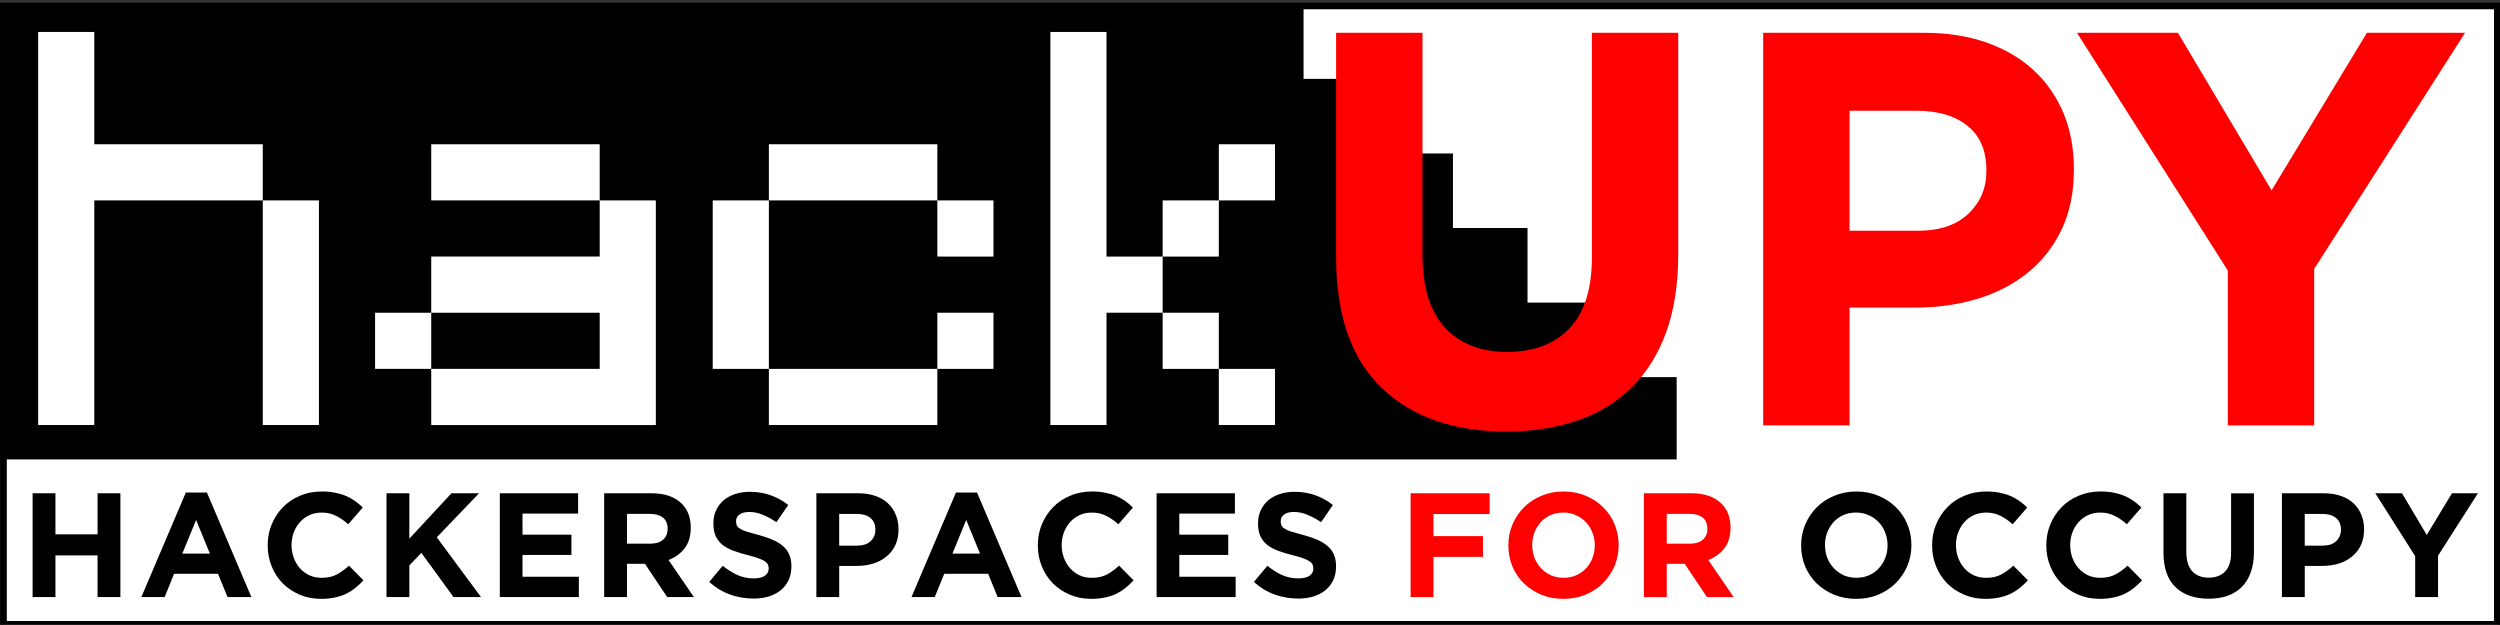 <?xml version="1.0" encoding="UTF-8" standalone="no"?>
<!-- Created with Inkscape (http://www.inkscape.org/) -->

<svg
   xmlns:dc="http://purl.org/dc/elements/1.1/"
   xmlns:cc="http://creativecommons.org/ns#"
   xmlns:rdf="http://www.w3.org/1999/02/22-rdf-syntax-ns#"
   xmlns:svg="http://www.w3.org/2000/svg"
   xmlns="http://www.w3.org/2000/svg"
   xmlns:sodipodi="http://sodipodi.sourceforge.net/DTD/sodipodi-0.dtd"
   xmlns:inkscape="http://www.inkscape.org/namespaces/inkscape"
   width="240"
   height="59.98"
   id="svg4295"
   version="1.1"
   inkscape:version="0.48.1 r9760"
   sodipodi:docname="hackupy.svg">
  <rect width="100%" height="100%" fill="#333333" stroke="none"/>
  <defs
     id="defs4297">
    <clipPath
       clipPathUnits="userSpaceOnUse"
       id="clipPath30-5">
      <path
         inkscape:connector-curvature="0"
         d="M 0,175 600,175 600,0 0,0 0,175 z"
         id="path32-6" />
    </clipPath>
  </defs>
  <sodipodi:namedview
     id="base"
     pagecolor="#ffffff"
     bordercolor="#666666"
     borderopacity="1.0"
     inkscape:pageopacity="0.0"
     inkscape:pageshadow="2"
     inkscape:zoom="1.979899"
     inkscape:cx="95.080476"
     inkscape:cy="25.181757"
     inkscape:document-units="px"
     inkscape:current-layer="layer1"
     showgrid="false"
     inkscape:window-width="1366"
     inkscape:window-height="768"
     inkscape:window-x="0"
     inkscape:window-y="0"
     inkscape:window-maximized="1" />
  <g
     inkscape:label="Layer 1"
     inkscape:groupmode="layer"
     id="layer1"
     transform="translate(0,-992.382)">
    <g
       id="g4490"
       transform="matrix(1.034,0,0,1.034,1.1215002e-4,-35.494)">
      <rect
         inkscape:export-ydpi="28.916191"
         inkscape:export-xdpi="28.916191"
         inkscape:export-filename="/home/rubin110/downloads/text3828.png"
         y="994.632"
         x="0.324"
         height="57.412"
         width="231.535"
         id="rect3041-7"
         style="fill:#ffffff;fill-opacity:1;stroke:#000000;stroke-width:0.616;stroke-miterlimit:4;stroke-opacity:1;stroke-dasharray:none" />
      <path
         id="path12-7"
         d="m -0.003,994.36 0,42.372 55.574,0 100.095,0 0,-7.639 -6.923,0 0,-6.923 -6.923,0 0,-6.923 -6.923,0 0,-6.923 -6.923,0 0,-6.923 -6.947,0 0,-7.042 -65.457,0 -55.574,0 z"
         style="fill:#000000;fill-opacity:1;fill-rule:nonzero;stroke:none"
         inkscape:connector-curvature="0" />
      <g
         transform="matrix(1.995,0,0,1.995,-444.438,-85.479)"
         id="text3828-0"
         style="font-size:6.228px;font-style:normal;font-weight:normal;line-height:125%;letter-spacing:0px;word-spacing:0px;fill:#000000;fill-opacity:1;stroke:none;font-family:Sans">
        <path
           inkscape:connector-curvature="0"
           id="path4351"
           style="font-size:6.9px;text-align:center;letter-spacing:0.234px;text-anchor:middle;font-family:Gotham Bold;-inkscape-font-specification:Gotham Bold"
           d="m 224.293,564.087 1.063,0 0,1.911 1.96,0 0,-1.911 1.063,0 0,4.83 -1.063,0 0,-1.939 -1.96,0 0,1.939 -1.063,0 0,-4.83" />
        <path
           inkscape:connector-curvature="0"
           id="path4353"
           style="font-size:6.9px;text-align:center;letter-spacing:0.234px;text-anchor:middle;font-family:Gotham Bold;-inkscape-font-specification:Gotham Bold"
           d="m 232.544,566.895 -0.642,-1.566 -0.642,1.566 1.283,0 m -1.118,-2.843 0.98,0 2.07,4.865 -1.111,0 -0.442,-1.083 -2.043,0 -0.442,1.083 -1.083,0 2.07,-4.865" />
        <path
           inkscape:connector-curvature="0"
           id="path4355"
           style="font-size:6.9px;text-align:center;letter-spacing:0.234px;text-anchor:middle;font-family:Gotham Bold;-inkscape-font-specification:Gotham Bold"
           d="m 237.711,569 c -0.354,0 -0.683,-0.064 -0.987,-0.193 -0.304,-0.129 -0.566,-0.304 -0.787,-0.524 -0.221,-0.225 -0.393,-0.49 -0.518,-0.794 -0.124,-0.304 -0.186,-0.628 -0.186,-0.973 l 0,-0.014 c 0,-0.345 0.062,-0.667 0.186,-0.966 0.124,-0.304 0.297,-0.568 0.518,-0.794 0.221,-0.23 0.485,-0.409 0.794,-0.538 0.308,-0.133 0.649,-0.2 1.021,-0.2 0.225,0 0.43,0.018 0.614,0.055 0.189,0.037 0.359,0.087 0.511,0.152 0.152,0.064 0.292,0.143 0.421,0.235 0.129,0.092 0.248,0.193 0.359,0.304 l -0.676,0.78 c -0.189,-0.17 -0.382,-0.304 -0.58,-0.4 -0.193,-0.097 -0.412,-0.145 -0.656,-0.145 -0.202,0 -0.391,0.039 -0.566,0.117 -0.17,0.078 -0.317,0.186 -0.442,0.324 -0.124,0.138 -0.221,0.299 -0.29,0.483 -0.069,0.179 -0.104,0.373 -0.104,0.58 l 0,0.014 c 0,0.207 0.035,0.403 0.104,0.587 0.069,0.184 0.163,0.345 0.283,0.483 0.124,0.138 0.271,0.248 0.442,0.331 0.175,0.078 0.366,0.117 0.573,0.117 0.276,0 0.508,-0.051 0.697,-0.152 0.193,-0.101 0.384,-0.239 0.573,-0.414 l 0.676,0.683 c -0.124,0.133 -0.253,0.253 -0.386,0.359 -0.133,0.106 -0.281,0.198 -0.442,0.276 -0.156,0.074 -0.329,0.129 -0.518,0.166 -0.189,0.041 -0.4,0.062 -0.635,0.062" />
        <path
           inkscape:connector-curvature="0"
           id="path4357"
           style="font-size:6.9px;text-align:center;letter-spacing:0.234px;text-anchor:middle;font-family:Gotham Bold;-inkscape-font-specification:Gotham Bold"
           d="m 240.763,564.087 1.063,0 0,2.112 1.96,-2.112 1.284,0 -1.967,2.049 2.056,2.781 -1.277,0 -1.497,-2.056 -0.559,0.58 0,1.477 -1.063,0 0,-4.83" />
        <path
           inkscape:connector-curvature="0"
           id="path4359"
           style="font-size:6.9px;text-align:center;letter-spacing:0.234px;text-anchor:middle;font-family:Gotham Bold;-inkscape-font-specification:Gotham Bold"
           d="m 246.037,564.087 3.643,0 0,0.945 -2.588,0 0,0.98 2.277,0 0,0.945 -2.277,0 0,1.014 2.622,0 0,0.945 -3.678,0 0,-4.83" />
        <path
           inkscape:connector-curvature="0"
           id="path4361"
           style="font-size:6.9px;text-align:center;letter-spacing:0.234px;text-anchor:middle;font-family:Gotham Bold;-inkscape-font-specification:Gotham Bold"
           d="m 253.032,566.433 c 0.262,0 0.462,-0.062 0.6,-0.186 0.143,-0.124 0.214,-0.29 0.214,-0.497 l 0,-0.014 c -1e-5,-0.23 -0.074,-0.403 -0.221,-0.518 -0.147,-0.115 -0.352,-0.173 -0.614,-0.173 l -1.056,0 0,1.387 1.076,0 m -2.139,-2.346 2.208,0 c 0.612,0 1.081,0.163 1.408,0.49 0.276,0.276 0.414,0.644 0.414,1.104 l 0,0.014 c 0,0.391 -0.097,0.711 -0.29,0.959 -0.189,0.244 -0.437,0.423 -0.745,0.538 l 1.18,1.725 -1.242,0 -1.035,-1.546 -0.014,0 -0.821,0 0,1.546 -1.063,0 0,-4.83" />
        <path
           inkscape:connector-curvature="0"
           id="path4363"
           style="font-size:6.9px;text-align:center;letter-spacing:0.234px;text-anchor:middle;font-family:Gotham Bold;-inkscape-font-specification:Gotham Bold"
           d="m 257.831,568.986 c -0.368,0 -0.729,-0.062 -1.083,-0.186 -0.354,-0.129 -0.676,-0.324 -0.966,-0.587 l 0.628,-0.752 c 0.221,0.179 0.446,0.322 0.676,0.428 0.235,0.106 0.49,0.159 0.766,0.159 0.221,10e-6 0.391,-0.039 0.511,-0.117 0.124,-0.083 0.186,-0.196 0.186,-0.338 l 0,-0.014 c 0,-0.069 -0.014,-0.129 -0.041,-0.179 -0.023,-0.055 -0.071,-0.106 -0.145,-0.152 -0.069,-0.046 -0.168,-0.092 -0.297,-0.138 -0.124,-0.046 -0.288,-0.094 -0.49,-0.145 -0.244,-0.06 -0.465,-0.127 -0.662,-0.2 -0.198,-0.074 -0.366,-0.163 -0.504,-0.269 -0.138,-0.11 -0.246,-0.246 -0.324,-0.407 -0.074,-0.161 -0.11,-0.361 -0.11,-0.6 l 0,-0.014 c 0,-0.221 0.041,-0.419 0.124,-0.593 0.083,-0.179 0.198,-0.334 0.345,-0.462 0.152,-0.129 0.331,-0.228 0.538,-0.297 0.207,-0.069 0.435,-0.103 0.683,-0.104 0.354,10e-6 0.679,0.053 0.973,0.159 0.299,0.106 0.573,0.258 0.821,0.455 l -0.552,0.8 c -0.216,-0.147 -0.428,-0.262 -0.635,-0.345 -0.207,-0.087 -0.414,-0.131 -0.621,-0.131 -0.207,0 -0.363,0.041 -0.469,0.124 -0.101,0.078 -0.152,0.177 -0.152,0.297 l 0,0.014 c -10e-6,0.078 0.014,0.147 0.041,0.207 0.032,0.055 0.087,0.106 0.166,0.152 0.078,0.046 0.184,0.09 0.317,0.131 0.138,0.041 0.311,0.09 0.518,0.145 0.244,0.064 0.46,0.138 0.649,0.221 0.193,0.078 0.354,0.175 0.483,0.29 0.133,0.11 0.232,0.242 0.297,0.393 0.069,0.152 0.103,0.334 0.104,0.545 l 0,0.014 c -1e-5,0.239 -0.044,0.453 -0.131,0.642 -0.087,0.184 -0.209,0.34 -0.366,0.469 -0.156,0.124 -0.343,0.221 -0.559,0.29 -0.216,0.064 -0.455,0.097 -0.718,0.097" />
        <path
           inkscape:connector-curvature="0"
           id="path4365"
           style="font-size:6.9px;text-align:center;letter-spacing:0.234px;text-anchor:middle;font-family:Gotham Bold;-inkscape-font-specification:Gotham Bold"
           d="m 262.672,566.523 c 0.267,0 0.474,-0.069 0.621,-0.207 0.147,-0.143 0.221,-0.317 0.221,-0.524 l 0,-0.014 c -10e-6,-0.239 -0.078,-0.421 -0.235,-0.545 -0.152,-0.124 -0.361,-0.186 -0.628,-0.186 l -0.821,0 0,1.477 0.842,0 m -1.905,-2.436 1.974,0 c 0.29,0 0.547,0.041 0.773,0.124 0.23,0.078 0.423,0.191 0.58,0.338 0.161,0.147 0.283,0.324 0.366,0.531 0.087,0.202 0.131,0.428 0.131,0.676 l 0,0.014 c 0,0.281 -0.051,0.527 -0.152,0.738 -0.101,0.212 -0.242,0.389 -0.421,0.531 -0.175,0.143 -0.382,0.251 -0.621,0.324 -0.235,0.069 -0.488,0.103 -0.759,0.103 l -0.807,0 0,1.449 -1.063,0 0,-4.83" />
        <path
           inkscape:connector-curvature="0"
           id="path4367"
           style="font-size:6.9px;text-align:center;letter-spacing:0.234px;text-anchor:middle;font-family:Gotham Bold;-inkscape-font-specification:Gotham Bold"
           d="m 268.384,566.895 -0.642,-1.566 -0.642,1.566 1.283,0 m -1.118,-2.843 0.98,0 2.07,4.865 -1.111,0 -0.442,-1.083 -2.043,0 -0.442,1.083 -1.083,0 2.07,-4.865" />
        <path
           inkscape:connector-curvature="0"
           id="path4369"
           style="font-size:6.9px;text-align:center;letter-spacing:0.234px;text-anchor:middle;font-family:Gotham Bold;-inkscape-font-specification:Gotham Bold"
           d="m 273.552,569 c -0.354,0 -0.683,-0.064 -0.987,-0.193 -0.304,-0.129 -0.566,-0.304 -0.787,-0.524 -0.221,-0.225 -0.393,-0.49 -0.518,-0.794 -0.124,-0.304 -0.186,-0.628 -0.186,-0.973 l 0,-0.014 c 0,-0.345 0.062,-0.667 0.186,-0.966 0.124,-0.304 0.297,-0.568 0.518,-0.794 0.221,-0.23 0.485,-0.409 0.794,-0.538 0.308,-0.133 0.649,-0.2 1.021,-0.2 0.225,0 0.43,0.018 0.614,0.055 0.189,0.037 0.359,0.087 0.511,0.152 0.152,0.064 0.292,0.143 0.421,0.235 0.129,0.092 0.248,0.193 0.359,0.304 l -0.676,0.78 c -0.189,-0.17 -0.382,-0.304 -0.58,-0.4 -0.193,-0.097 -0.412,-0.145 -0.656,-0.145 -0.202,0 -0.391,0.039 -0.566,0.117 -0.17,0.078 -0.317,0.186 -0.442,0.324 -0.124,0.138 -0.221,0.299 -0.29,0.483 -0.069,0.179 -0.104,0.373 -0.104,0.58 l 0,0.014 c 0,0.207 0.035,0.403 0.104,0.587 0.069,0.184 0.163,0.345 0.283,0.483 0.124,0.138 0.271,0.248 0.442,0.331 0.175,0.078 0.366,0.117 0.573,0.117 0.276,0 0.508,-0.051 0.697,-0.152 0.193,-0.101 0.384,-0.239 0.573,-0.414 l 0.676,0.683 c -0.124,0.133 -0.253,0.253 -0.386,0.359 -0.133,0.106 -0.281,0.198 -0.442,0.276 -0.156,0.074 -0.329,0.129 -0.518,0.166 -0.189,0.041 -0.4,0.062 -0.635,0.062" />
        <path
           inkscape:connector-curvature="0"
           id="path4371"
           style="font-size:6.9px;text-align:center;letter-spacing:0.234px;text-anchor:middle;font-family:Gotham Bold;-inkscape-font-specification:Gotham Bold"
           d="m 276.603,564.087 3.643,0 0,0.945 -2.588,0 0,0.98 2.277,0 0,0.945 -2.277,0 0,1.014 2.622,0 0,0.945 -3.678,0 0,-4.83" />
        <path
           inkscape:connector-curvature="0"
           id="path4373"
           style="font-size:6.9px;text-align:center;letter-spacing:0.234px;text-anchor:middle;font-family:Gotham Bold;-inkscape-font-specification:Gotham Bold"
           d="m 283.178,568.986 c -0.368,0 -0.729,-0.062 -1.083,-0.186 -0.354,-0.129 -0.676,-0.324 -0.966,-0.587 l 0.628,-0.752 c 0.221,0.179 0.446,0.322 0.676,0.428 0.235,0.106 0.49,0.159 0.766,0.159 0.221,10e-6 0.391,-0.039 0.511,-0.117 0.124,-0.083 0.186,-0.196 0.186,-0.338 l 0,-0.014 c 0,-0.069 -0.014,-0.129 -0.041,-0.179 -0.023,-0.055 -0.071,-0.106 -0.145,-0.152 -0.069,-0.046 -0.168,-0.092 -0.297,-0.138 -0.124,-0.046 -0.288,-0.094 -0.49,-0.145 -0.244,-0.06 -0.465,-0.127 -0.662,-0.2 -0.198,-0.074 -0.366,-0.163 -0.504,-0.269 -0.138,-0.11 -0.246,-0.246 -0.324,-0.407 -0.074,-0.161 -0.11,-0.361 -0.11,-0.6 l 0,-0.014 c 0,-0.221 0.041,-0.419 0.124,-0.593 0.083,-0.179 0.198,-0.334 0.345,-0.462 0.152,-0.129 0.331,-0.228 0.538,-0.297 0.207,-0.069 0.435,-0.103 0.683,-0.104 0.354,10e-6 0.679,0.053 0.973,0.159 0.299,0.106 0.573,0.258 0.821,0.455 l -0.552,0.8 c -0.216,-0.147 -0.428,-0.262 -0.635,-0.345 -0.207,-0.087 -0.414,-0.131 -0.621,-0.131 -0.207,0 -0.363,0.041 -0.469,0.124 -0.101,0.078 -0.152,0.177 -0.152,0.297 l 0,0.014 c 0,0.078 0.014,0.147 0.041,0.207 0.032,0.055 0.087,0.106 0.166,0.152 0.078,0.046 0.184,0.09 0.317,0.131 0.138,0.041 0.311,0.09 0.518,0.145 0.244,0.064 0.46,0.138 0.649,0.221 0.193,0.078 0.354,0.175 0.483,0.29 0.133,0.11 0.232,0.242 0.297,0.393 0.069,0.152 0.103,0.334 0.104,0.545 l 0,0.014 c -10e-6,0.239 -0.044,0.453 -0.131,0.642 -0.087,0.184 -0.209,0.34 -0.366,0.469 -0.156,0.124 -0.343,0.221 -0.559,0.29 -0.216,0.064 -0.455,0.097 -0.718,0.097" />
        <path
           inkscape:connector-curvature="0"
           id="path4375"
           style="fill:#ff0000"
           d="m 288.423,564.087 3.678,0 0,0.966 -2.615,0 0,1.028 2.305,0 0,0.966 -2.305,0 0,1.87 -1.063,0 0,-4.83" />
        <path
           inkscape:connector-curvature="0"
           id="path4377"
           style="fill:#ff0000"
           d="m 295.545,568.02 c 0.212,0 0.407,-0.039 0.587,-0.117 0.179,-0.078 0.331,-0.186 0.455,-0.324 0.129,-0.138 0.228,-0.297 0.297,-0.476 0.074,-0.184 0.11,-0.38 0.11,-0.587 l 0,-0.014 c 0,-0.207 -0.037,-0.403 -0.11,-0.587 -0.069,-0.184 -0.17,-0.345 -0.304,-0.483 -0.129,-0.138 -0.283,-0.246 -0.462,-0.324 -0.179,-0.083 -0.375,-0.124 -0.587,-0.124 -0.216,0 -0.414,0.039 -0.593,0.117 -0.175,0.078 -0.327,0.186 -0.455,0.324 -0.124,0.138 -0.223,0.299 -0.297,0.483 -0.069,0.179 -0.104,0.373 -0.103,0.58 l 0,0.014 c -1e-5,0.207 0.035,0.403 0.103,0.587 0.074,0.184 0.175,0.345 0.304,0.483 0.133,0.138 0.288,0.248 0.462,0.331 0.179,0.078 0.377,0.117 0.593,0.117 m -0.014,0.98 c -0.373,0 -0.715,-0.064 -1.028,-0.193 -0.313,-0.133 -0.584,-0.311 -0.814,-0.531 -0.225,-0.225 -0.403,-0.488 -0.531,-0.787 -0.124,-0.304 -0.186,-0.628 -0.186,-0.973 l 0,-0.014 c 0,-0.345 0.064,-0.667 0.193,-0.966 0.129,-0.304 0.306,-0.568 0.531,-0.794 0.23,-0.23 0.501,-0.409 0.814,-0.538 0.317,-0.133 0.662,-0.2 1.035,-0.2 0.373,0 0.715,0.067 1.028,0.2 0.313,0.129 0.582,0.306 0.807,0.531 0.23,0.221 0.407,0.483 0.531,0.787 0.129,0.299 0.193,0.621 0.193,0.966 l 0,0.014 c -1e-5,0.345 -0.064,0.669 -0.193,0.973 -0.129,0.299 -0.308,0.564 -0.538,0.794 -0.225,0.225 -0.497,0.405 -0.814,0.538 -0.313,0.129 -0.656,0.193 -1.028,0.193" />
        <path
           inkscape:connector-curvature="0"
           id="path4379"
           style="fill:#ff0000"
           d="m 301.42,566.433 c 0.262,0 0.462,-0.062 0.6,-0.186 0.143,-0.124 0.214,-0.29 0.214,-0.497 l 0,-0.014 c 0,-0.23 -0.074,-0.403 -0.221,-0.518 -0.147,-0.115 -0.352,-0.173 -0.614,-0.173 l -1.056,0 0,1.387 1.076,0 m -2.139,-2.346 2.208,0 c 0.612,0 1.081,0.163 1.408,0.49 0.276,0.276 0.414,0.644 0.414,1.104 l 0,0.014 c -1e-5,0.391 -0.097,0.711 -0.29,0.959 -0.189,0.244 -0.437,0.423 -0.745,0.538 l 1.18,1.725 -1.242,0 -1.035,-1.546 -0.014,0 -0.821,0 0,1.546 -1.063,0 0,-4.83" />
        <path
           inkscape:connector-curvature="0"
           id="path4381"
           style="font-size:6.9px;text-align:center;letter-spacing:0.234px;text-anchor:middle;font-family:Gotham Bold;-inkscape-font-specification:Gotham Bold"
           d="m 309.17,568.02 c 0.212,0 0.407,-0.039 0.587,-0.117 0.179,-0.078 0.331,-0.186 0.455,-0.324 0.129,-0.138 0.228,-0.297 0.297,-0.476 0.074,-0.184 0.11,-0.38 0.11,-0.587 l 0,-0.014 c 0,-0.207 -0.037,-0.403 -0.11,-0.587 -0.069,-0.184 -0.17,-0.345 -0.304,-0.483 -0.129,-0.138 -0.283,-0.246 -0.462,-0.324 -0.179,-0.083 -0.375,-0.124 -0.587,-0.124 -0.216,0 -0.414,0.039 -0.593,0.117 -0.175,0.078 -0.327,0.186 -0.455,0.324 -0.124,0.138 -0.223,0.299 -0.297,0.483 -0.069,0.179 -0.104,0.373 -0.104,0.58 l 0,0.014 c 0,0.207 0.035,0.403 0.104,0.587 0.074,0.184 0.175,0.345 0.304,0.483 0.133,0.138 0.288,0.248 0.462,0.331 0.179,0.078 0.377,0.117 0.593,0.117 m -0.014,0.98 c -0.373,0 -0.715,-0.064 -1.028,-0.193 -0.313,-0.133 -0.584,-0.311 -0.814,-0.531 -0.225,-0.225 -0.403,-0.488 -0.531,-0.787 -0.124,-0.304 -0.186,-0.628 -0.186,-0.973 l 0,-0.014 c 0,-0.345 0.064,-0.667 0.193,-0.966 0.129,-0.304 0.306,-0.568 0.531,-0.794 0.23,-0.23 0.501,-0.409 0.814,-0.538 0.317,-0.133 0.662,-0.2 1.035,-0.2 0.373,0 0.715,0.067 1.028,0.2 0.313,0.129 0.582,0.306 0.807,0.531 0.23,0.221 0.407,0.483 0.531,0.787 0.129,0.299 0.193,0.621 0.193,0.966 l 0,0.014 c 0,0.345 -0.064,0.669 -0.193,0.973 -0.129,0.299 -0.308,0.564 -0.538,0.794 -0.225,0.225 -0.497,0.405 -0.814,0.538 -0.313,0.129 -0.656,0.193 -1.028,0.193" />
        <path
           inkscape:connector-curvature="0"
           id="path4383"
           style="font-size:6.9px;text-align:center;letter-spacing:0.234px;text-anchor:middle;font-family:Gotham Bold;-inkscape-font-specification:Gotham Bold"
           d="m 315.17,569 c -0.354,0 -0.683,-0.064 -0.987,-0.193 -0.304,-0.129 -0.566,-0.304 -0.787,-0.524 -0.221,-0.225 -0.393,-0.49 -0.518,-0.794 -0.124,-0.304 -0.186,-0.628 -0.186,-0.973 l 0,-0.014 c 0,-0.345 0.062,-0.667 0.186,-0.966 0.124,-0.304 0.297,-0.568 0.518,-0.794 0.221,-0.23 0.485,-0.409 0.794,-0.538 0.308,-0.133 0.649,-0.2 1.021,-0.2 0.225,0 0.43,0.018 0.614,0.055 0.189,0.037 0.359,0.087 0.511,0.152 0.152,0.064 0.292,0.143 0.421,0.235 0.129,0.092 0.248,0.193 0.359,0.304 l -0.676,0.78 c -0.189,-0.17 -0.382,-0.304 -0.58,-0.4 -0.193,-0.097 -0.412,-0.145 -0.656,-0.145 -0.202,0 -0.391,0.039 -0.566,0.117 -0.17,0.078 -0.317,0.186 -0.442,0.324 -0.124,0.138 -0.221,0.299 -0.29,0.483 -0.069,0.179 -0.104,0.373 -0.104,0.58 l 0,0.014 c 0,0.207 0.035,0.403 0.104,0.587 0.069,0.184 0.163,0.345 0.283,0.483 0.124,0.138 0.271,0.248 0.442,0.331 0.175,0.078 0.366,0.117 0.573,0.117 0.276,0 0.508,-0.051 0.697,-0.152 0.193,-0.101 0.384,-0.239 0.573,-0.414 l 0.676,0.683 c -0.124,0.133 -0.253,0.253 -0.386,0.359 -0.133,0.106 -0.281,0.198 -0.442,0.276 -0.156,0.074 -0.329,0.129 -0.518,0.166 -0.189,0.041 -0.4,0.062 -0.635,0.062" />
        <path
           inkscape:connector-curvature="0"
           id="path4385"
           style="font-size:6.9px;text-align:center;letter-spacing:0.234px;text-anchor:middle;font-family:Gotham Bold;-inkscape-font-specification:Gotham Bold"
           d="m 320.485,569 c -0.354,0 -0.683,-0.064 -0.987,-0.193 -0.304,-0.129 -0.566,-0.304 -0.787,-0.524 -0.221,-0.225 -0.393,-0.49 -0.518,-0.794 -0.124,-0.304 -0.186,-0.628 -0.186,-0.973 l 0,-0.014 c 0,-0.345 0.062,-0.667 0.186,-0.966 0.124,-0.304 0.297,-0.568 0.518,-0.794 0.221,-0.23 0.485,-0.409 0.794,-0.538 0.308,-0.133 0.649,-0.2 1.021,-0.2 0.225,0 0.43,0.018 0.614,0.055 0.189,0.037 0.359,0.087 0.511,0.152 0.152,0.064 0.292,0.143 0.421,0.235 0.129,0.092 0.248,0.193 0.359,0.304 l -0.676,0.78 c -0.189,-0.17 -0.382,-0.304 -0.58,-0.4 -0.193,-0.097 -0.412,-0.145 -0.656,-0.145 -0.202,0 -0.391,0.039 -0.566,0.117 -0.17,0.078 -0.317,0.186 -0.442,0.324 -0.124,0.138 -0.221,0.299 -0.29,0.483 -0.069,0.179 -0.103,0.373 -0.103,0.58 l 0,0.014 c 0,0.207 0.035,0.403 0.103,0.587 0.069,0.184 0.163,0.345 0.283,0.483 0.124,0.138 0.271,0.248 0.442,0.331 0.175,0.078 0.366,0.117 0.573,0.117 0.276,0 0.508,-0.051 0.697,-0.152 0.193,-0.101 0.384,-0.239 0.573,-0.414 l 0.676,0.683 c -0.124,0.133 -0.253,0.253 -0.386,0.359 -0.133,0.106 -0.281,0.198 -0.442,0.276 -0.156,0.074 -0.329,0.129 -0.518,0.166 -0.189,0.041 -0.4,0.062 -0.635,0.062" />
        <path
           inkscape:connector-curvature="0"
           id="path4387"
           style="font-size:6.9px;text-align:center;letter-spacing:0.234px;text-anchor:middle;font-family:Gotham Bold;-inkscape-font-specification:Gotham Bold"
           d="m 325.551,568.993 c -0.649,0 -1.159,-0.179 -1.532,-0.538 -0.373,-0.359 -0.559,-0.895 -0.559,-1.608 l 0,-2.76 1.063,0 0,2.733 c 0,0.396 0.092,0.695 0.276,0.897 0.184,0.198 0.439,0.297 0.766,0.297 0.327,0 0.582,-0.097 0.766,-0.29 0.184,-0.193 0.276,-0.483 0.276,-0.869 l 0,-2.767 1.063,0 0,2.726 c 0,0.368 -0.051,0.688 -0.152,0.959 -0.097,0.271 -0.237,0.499 -0.421,0.683 -0.184,0.179 -0.407,0.315 -0.669,0.407 -0.262,0.087 -0.554,0.131 -0.876,0.131" />
        <path
           inkscape:connector-curvature="0"
           id="path4389"
           style="font-size:6.9px;text-align:center;letter-spacing:0.234px;text-anchor:middle;font-family:Gotham Bold;-inkscape-font-specification:Gotham Bold"
           d="m 330.876,566.523 c 0.267,0 0.474,-0.069 0.621,-0.207 0.147,-0.143 0.221,-0.317 0.221,-0.524 l 0,-0.014 c 0,-0.239 -0.078,-0.421 -0.235,-0.545 -0.152,-0.124 -0.361,-0.186 -0.628,-0.186 l -0.821,0 0,1.477 0.842,0 m -1.905,-2.436 1.974,0 c 0.29,0 0.547,0.041 0.773,0.124 0.23,0.078 0.423,0.191 0.58,0.338 0.161,0.147 0.283,0.324 0.366,0.531 0.087,0.202 0.131,0.428 0.131,0.676 l 0,0.014 c -10e-6,0.281 -0.051,0.527 -0.152,0.738 -0.101,0.212 -0.242,0.389 -0.421,0.531 -0.175,0.143 -0.382,0.251 -0.621,0.324 -0.235,0.069 -0.488,0.103 -0.759,0.103 l -0.807,0 0,1.449 -1.063,0 0,-4.83" />
        <path
           inkscape:connector-curvature="0"
           id="path4391"
           style="font-size:6.9px;text-align:center;letter-spacing:0.234px;text-anchor:middle;font-family:Gotham Bold;-inkscape-font-specification:Gotham Bold"
           d="m 335.174,567.013 -1.856,-2.926 1.242,0 1.152,1.939 1.173,-1.939 1.208,0 -1.856,2.905 0,1.925 -1.063,0 0,-1.905" />
      </g>
      <g
         inkscape:export-ydpi="28.916191"
         inkscape:export-xdpi="28.916191"
         inkscape:export-filename="/home/rubin110/downloads/text3828.png"
         transform="matrix(0.388,0,0,-0.388,-1.866,1057.178)"
         id="g26-8">
        <g
           clip-path="url(#clipPath30-5)"
           id="g28-5">
          <g
             transform="translate(365.185,59.37)"
             id="g34-8">
            <path
               inkscape:connector-curvature="0"
               id="path36-2"
               style="fill:#ff0000;fill-opacity:1;fill-rule:nonzero;stroke:none"
               d="m 0,0 c -12.613,0 -22.544,3.488 -29.791,10.468 -7.247,6.978 -10.871,17.399 -10.871,31.267 l 0,53.68 20.668,0 0,-53.142 c 0,-7.697 1.789,-13.487 5.367,-17.379 3.576,-3.892 8.543,-5.838 14.896,-5.838 6.351,0 11.317,1.879 14.898,5.636 3.576,3.758 5.367,9.395 5.367,16.908 l 0,53.815 20.665,0 0,-53.008 C 41.199,35.248 40.237,29.03 38.314,23.753 36.39,18.473 33.639,14.067 30.062,10.534 26.482,7 22.145,4.36 17.044,2.615 11.945,0.872 6.262,0 0,0" />
          </g>
          <g
             transform="translate(463.754,107.413)"
             id="g38-6">
            <path
               inkscape:connector-curvature="0"
               id="path40-0"
               style="fill:#ff0000;fill-opacity:1;fill-rule:nonzero;stroke:none"
               d="m 0,0 c 5.189,0 9.215,1.363 12.078,4.093 2.863,2.728 4.296,6.106 4.296,10.133 l 0,0.267 c 0,4.652 -1.5,8.186 -4.496,10.602 -3,2.416 -7.091,3.624 -12.279,3.624 l -15.97,0 L -16.371,0 0,0 z m -37.037,47.372 38.381,0 c 5.635,0 10.668,-0.784 15.097,-2.349 4.428,-1.565 8.186,-3.78 11.273,-6.642 3.085,-2.864 5.455,-6.287 7.112,-10.266 1.655,-3.983 2.483,-8.388 2.483,-13.219 l 0,-0.269 C 37.309,9.169 36.323,4.382 34.356,0.269 32.387,-3.849 29.679,-7.293 26.237,-10.065 22.791,-12.84 18.767,-14.92 14.159,-16.306 9.55,-17.693 4.608,-18.385 -0.67,-18.385 l -15.701,0 0,-28.181 -20.666,0 0,93.938 z" />
          </g>
          <g
             transform="translate(537.899,97.885)"
             id="g42-6">
            <path
               inkscape:connector-curvature="0"
               id="path44-6"
               style="fill:#ff0000;fill-opacity:1;fill-rule:nonzero;stroke:none"
               d="m 0,0 -36.1,56.899 24.157,0 22.412,-37.709 22.813,37.709 23.485,0 -36.101,-56.497 0,-37.441 L 0,-37.039 0,0 z" />
          </g>
          <g
             transform="translate(81.125,60.926)"
             id="g46-4">
            <path
               inkscape:connector-curvature="0"
               id="path48-6"
               style="fill:#ffffff;fill-opacity:1;fill-rule:nonzero;stroke:none"
               d="m 0,0 -13.438,0 0,53.748 -40.311,0 0,-53.748 -13.435,0 0,94.059 13.435,0 0,-26.873 40.311,0 0,-13.438 L 0,53.748 0,0 z" />
          </g>
          <g
             transform="translate(148.309,114.673)"
             id="g50-2">
            <path
               inkscape:connector-curvature="0"
               id="path52-8"
               style="fill:#ffffff;fill-opacity:1;fill-rule:nonzero;stroke:none"
               d="m 0,0 13.436,0 0,-53.748 -53.748,0 0,13.437 40.312,0 0,13.437 -40.312,0 0,13.437 40.312,0 L 0,0 l -40.312,0 0,13.438 L 0,13.438 0,0 z m -53.749,-26.874 13.437,0 0,-13.438 -13.437,0 0,13.438 z" />
          </g>
          <path
             inkscape:connector-curvature="0"
             id="path54-9"
             style="fill:#ffffff;fill-opacity:1;fill-rule:nonzero;stroke:none"
             d="m 242.539,74.362 -13.437,0 0,13.438 13.437,0 0,-13.438 z m -13.436,-13.436 -40.313,0 0,13.437 40.313,0 0,-13.437 z m 13.436,40.31 -13.436,0 0,13.437 -40.313,0 0,13.438 40.313,0 0,-13.438 13.436,0 0,-13.437 z m -67.185,13.437 13.437,0 0,-40.311 -13.437,0 0,40.311 z" />
          <path
             inkscape:connector-curvature="0"
             id="path56-6"
             style="fill:#ffffff;fill-opacity:1;fill-rule:nonzero;stroke:none"
             d="m 309.895,114.673 -13.436,0 0,13.438 13.436,0 0,-13.438 z m -13.436,-13.437 -13.438,0 0,13.437 13.438,0 0,-13.437 z m 13.436,-40.31 -13.436,0 0,13.436 -13.438,0 0,13.438 -13.438,0 0,-26.874 -13.435,0 0,94.058 13.435,0 0,-53.748 13.438,0 0,-13.436 13.438,0 0,-13.438 13.436,0 0,-13.436 z" />
        </g>
      </g>
    </g>
  </g>
</svg>
